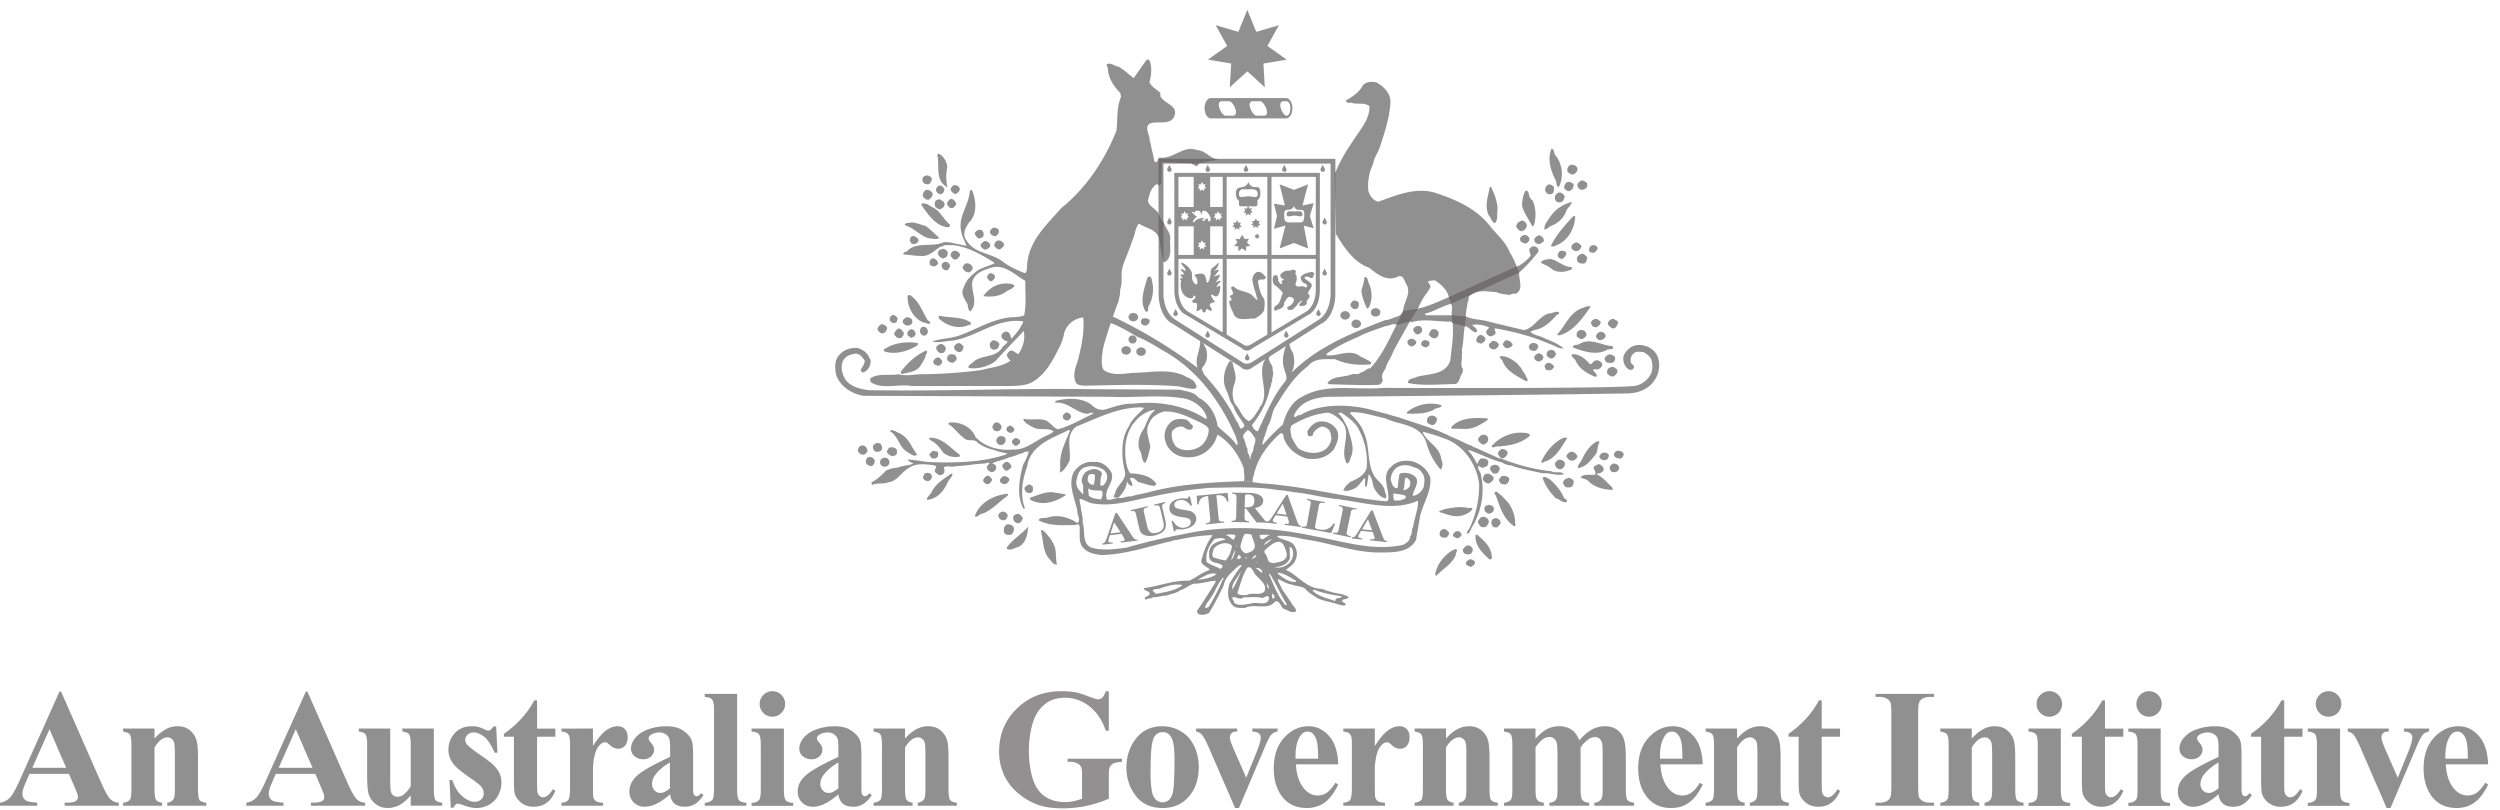 <svg xmlns="http://www.w3.org/2000/svg" width="142" height="46"><defs><clipPath id="a"><path d="M56.75 39.26h6.976v6.654H56.75z"/></clipPath></defs><g opacity=".7"><path fill="#221e1f" d="M3.917 43.956H1.673l-.266.618c-.088.207-.132.378-.132.512 0 .177.073.308.215.392.086.051.293.089.623.114v.174H0v-.174a.933.933 0 00.56-.283c.149-.154.328-.476.547-.96L3.38 39.28h.088l2.293 5.212c.218.492.397.802.538.93a.739.739 0 00.45.17v.174H3.673v-.174H3.8c.247 0 .42-.034.52-.103a.25.25 0 00.105-.215.574.574 0 00-.03-.174 4.432 4.432 0 00-.14-.351zm-.16-.346l-.946-2.189-.975 2.189zm5.019-2.228v.567a2.45 2.45 0 01.647-.53c.204-.112.428-.169.665-.169.285 0 .52.079.707.238.188.158.312.35.375.586.05.18.076.521.076 1.027v1.707c0 .335.029.546.088.631.064.083.191.132.385.155v.17H9.501v-.17c.165-.023.286-.089.357-.206.05-.078.076-.272.076-.58v-1.95c0-.36-.016-.586-.042-.68a.406.406 0 00-.146-.214.338.338 0 00-.22-.081c-.269 0-.518.191-.75.577v2.348c0 .326.03.534.09.623.063.085.176.14.342.163v.17H6.99v-.17c.185-.018.315-.078.395-.177.052-.07.08-.272.08-.61v-2.474c0-.332-.033-.536-.095-.62-.06-.08-.187-.133-.38-.159v-.172zm9.134 2.574h-2.246l-.266.618a1.356 1.356 0 00-.131.512c0 .177.07.308.215.392.085.051.29.089.623.114v.174H13.99v-.174a.947.947 0 00.565-.283c.146-.154.329-.476.542-.96l2.276-5.069h.087l2.289 5.212c.22.492.4.802.542.93a.733.733 0 00.448.17v.174h-3.076v-.174h.129c.247 0 .421-.034.52-.103.071-.05.103-.12.103-.215a.57.57 0 00-.028-.174 3.27 3.27 0 00-.14-.351zm-.159-.346l-.95-2.189-.971 2.189zm6.891-2.23v3.43c0 .335.029.543.093.628.061.082.188.131.38.155v.17h-1.787v-.586c-.21.248-.42.431-.629.547a1.44 1.44 0 01-.701.169c-.247 0-.467-.075-.66-.226a1.125 1.125 0 01-.386-.534c-.066-.203-.098-.557-.098-1.063v-1.738c0-.332-.034-.537-.094-.62-.06-.082-.185-.134-.38-.16v-.172h1.786v2.994c0 .311.015.513.04.604.033.09.08.162.143.21.064.044.14.069.226.069.11 0 .212-.032.302-.09.128-.082.277-.246.451-.491v-2.344c0-.332-.03-.537-.092-.62-.061-.082-.187-.134-.382-.16v-.172zm3.541-.12l.072 1.495h-.162c-.19-.443-.389-.747-.595-.909-.203-.163-.407-.243-.608-.243a.461.461 0 00-.33.13.391.391 0 00-.133.294c0 .086.027.168.093.246.097.128.38.346.838.662.458.307.761.57.903.792.148.213.222.455.222.726 0 .242-.063.48-.183.716a1.285 1.285 0 01-.516.538 1.481 1.481 0 01-.737.188c-.21 0-.487-.067-.839-.197a.672.672 0 00-.19-.052c-.103 0-.19.08-.259.235h-.156l-.072-1.575h.16c.138.412.331.723.575.929.245.204.479.307.697.307.15 0 .272-.045.366-.135a.454.454 0 00.146-.338.584.584 0 00-.14-.388c-.094-.11-.306-.274-.63-.497-.477-.33-.786-.585-.925-.759a1.309 1.309 0 01-.31-.847c0-.34.114-.644.346-.915.235-.276.572-.413 1.01-.413.239 0 .47.058.69.174a.472.472 0 00.207.071c.056 0 .1-.01.135-.034a.96.96 0 00.166-.2zm2.323-1.48v1.603h1.039v.464h-1.04v2.705c0 .252.013.416.031.49a.36.36 0 00.13.178.28.28 0 00.161.068c.202 0 .395-.156.576-.466l.142.103c-.254.602-.665.9-1.234.9-.278 0-.514-.076-.707-.229-.192-.158-.313-.33-.366-.52-.03-.107-.048-.394-.048-.863v-2.366h-.57v-.165a5.939 5.939 0 001.004-.876 5.32 5.32 0 00.726-1.026zm3.174 1.602v.993c.29-.453.546-.753.764-.9.22-.149.43-.225.634-.225.173 0 .312.055.414.164.106.106.16.257.16.455 0 .209-.052.37-.153.488a.47.47 0 01-.366.172.631.631 0 01-.432-.158 2.655 2.655 0 00-.215-.18.223.223 0 00-.108-.028.388.388 0 00-.257.104.983.983 0 00-.291.455c-.1.303-.15.637-.15 1.004v1.007l.004.26c0 .18.012.294.032.342a.397.397 0 00.166.19c.074.037.2.06.374.07v.17H31.89v-.17c.19-.015.32-.068.384-.156.071-.09.105-.325.105-.706V42.31c0-.249-.016-.409-.04-.477a.378.378 0 00-.134-.193.734.734 0 00-.315-.085v-.172zm4.382 3.734c-.535.47-1.014.707-1.44.707a.851.851 0 01-.622-.242.846.846 0 01-.25-.62c0-.335.144-.633.432-.898.287-.27.914-.626 1.88-1.07v-.44c0-.331-.02-.539-.057-.623a.477.477 0 00-.204-.227.603.603 0 00-.334-.098.863.863 0 00-.504.137c-.08.056-.12.122-.12.198 0 .063.043.147.129.243.12.135.18.261.18.387a.525.525 0 01-.173.396.634.634 0 01-.447.16.717.717 0 01-.494-.178.551.551 0 01-.198-.419c0-.225.088-.44.264-.641.18-.206.428-.364.747-.474.318-.109.651-.164.996-.164.414 0 .743.09.984.267.242.176.4.366.472.572.045.13.066.433.066.904v1.701c0 .202.007.327.024.381a.219.219 0 00.07.114c.03.022.065.035.105.035.084 0 .167-.058.253-.173l.138.112c-.155.23-.318.401-.487.506a1.051 1.051 0 01-.567.154c-.25 0-.447-.057-.587-.172-.142-.12-.224-.297-.256-.535m-.01-.342v-1.467c-.374.222-.655.458-.836.712a.874.874 0 00-.18.511c0 .144.05.272.151.38a.427.427 0 00.325.128c.157 0 .334-.088.54-.264m3.816-5.364v5.445c0 .31.037.508.108.596.072.084.21.134.422.146v.169H40.03v-.169c.195-.009.34-.065.432-.17.06-.07.094-.262.094-.572V40.32c0-.305-.035-.5-.108-.586-.073-.086-.212-.135-.418-.149v-.174zm2-.15a.685.685 0 00-.508.215c-.14.14-.21.31-.21.511 0 .2.07.369.21.51.14.142.31.211.508.211a.69.69 0 00.511-.211.689.689 0 00.217-.51.696.696 0 00-.211-.511.69.69 0 00-.517-.215zm-1.178 2.122v.173c.205.014.343.063.416.15.07.087.107.283.107.594v2.563c0 .31-.03.502-.091.573-.095.106-.24.162-.432.17v.17h2.364v-.17c-.208-.011-.348-.061-.42-.146-.07-.088-.108-.287-.108-.597v-3.48zm4.93 3.734c-.536.47-1.013.707-1.438.707a.838.838 0 01-.872-.863c0-.334.144-.632.432-.897.286-.27.914-.626 1.878-1.07v-.44c0-.331-.018-.539-.053-.623a.515.515 0 00-.204-.227.614.614 0 00-.338-.098.848.848 0 00-.5.137c-.082.056-.123.122-.123.198 0 .063.044.147.132.243.118.135.177.261.177.387a.52.52 0 01-.174.396.627.627 0 01-.445.16.725.725 0 01-.496-.178.557.557 0 01-.198-.419c0-.225.09-.44.267-.641.178-.206.427-.364.747-.474.32-.109.65-.164.994-.164.414 0 .742.09.981.267.244.176.403.366.475.572.043.13.067.433.067.904v1.701c0 .202.007.327.022.381a.26.26 0 00.073.114.176.176 0 00.104.035c.082 0 .165-.058.25-.173l.141.112c-.157.23-.32.401-.488.506a1.05 1.05 0 01-.566.154c-.252 0-.447-.057-.587-.172-.139-.12-.229-.297-.258-.535m0-.342v-1.467c-.378.222-.658.458-.843.712a.874.874 0 00-.184.511c0 .144.053.272.156.38a.43.43 0 00.328.128c.156 0 .337-.088.543-.264m3.786-3.392v.567c.227-.246.442-.422.647-.53.206-.112.428-.169.665-.169.285 0 .52.079.707.238.19.158.313.35.378.586.049.18.073.521.073 1.027v1.707c0 .335.03.546.088.631.064.083.191.132.385.155v.17h-2.217v-.17c.166-.023.285-.089.357-.206.05-.078.075-.272.075-.58v-1.95c0-.36-.012-.586-.042-.68a.387.387 0 00-.146-.214.332.332 0 00-.22-.081c-.269 0-.518.191-.75.577v2.348c0 .326.03.534.09.623.063.085.176.14.34.163v.17H49.62v-.17c.185-.018.317-.078.395-.177.052-.07.08-.272.08-.61v-2.474c0-.332-.031-.536-.094-.62-.059-.08-.188-.133-.381-.159v-.172z" opacity=".7"/><g clip-path="url(#a)" opacity=".7"><path fill="#221e1f" d="M62.982 39.263v2.242h-.172c-.212-.613-.526-1.077-.945-1.397a2.212 2.212 0 00-1.373-.477c-.476 0-.87.133-1.185.401-.315.267-.54.638-.67 1.116-.13.479-.196.97-.196 1.472 0 .61.073 1.142.215 1.603.145.459.373.796.694 1.013.321.214.702.323 1.142.323.154 0 .311-.016.469-.048.162-.035.328-.083.5-.144v-1.323c0-.249-.02-.41-.055-.483a.473.473 0 00-.213-.2.793.793 0 00-.39-.09h-.165v-.173h3.088v.174c-.234.015-.4.05-.492.096a.469.469 0 00-.21.24c-.03.06-.042.205-.042.436v1.323a6.579 6.579 0 01-2.634.547c-.604 0-1.105-.081-1.504-.243a3.778 3.778 0 01-1.055-.649 3.083 3.083 0 01-.712-.902 3.157 3.157 0 01-.327-1.447c0-.959.335-1.766 1.007-2.426.67-.659 1.517-.987 2.535-.987.314 0 .6.023.852.075.137.025.359.096.666.214.309.116.492.175.549.175a.392.392 0 00.244-.093c.074-.066.142-.188.207-.368z"/></g><path fill="#221e1f" d="M66.024 41.25c.378 0 .735.099 1.062.296.329.197.577.476.745.838.171.363.259.76.259 1.19 0 .623-.157 1.143-.473 1.561-.384.506-.91.76-1.58.76-.66 0-1.169-.232-1.526-.692-.353-.466-.531-1-.531-1.609 0-.627.181-1.174.543-1.64.364-.468.864-.704 1.5-.704m.019.334a.539.539 0 00-.41.18c-.116.121-.19.358-.23.715-.034.352-.05.843-.05 1.476 0 .335.022.646.067.938.032.221.106.39.216.504a.548.548 0 00.74.058c.12-.107.2-.254.242-.445.064-.299.093-.897.095-1.8 0-.533-.03-.895-.09-1.092-.057-.2-.147-.345-.262-.436a.49.49 0 00-.318-.098m4.111 4.309l-1.478-3.4c-.176-.408-.316-.666-.417-.774a.561.561 0 00-.318-.167v-.172h2.33v.172c-.148 0-.247.027-.3.082a.325.325 0 00-.114.242c0 .117.07.333.206.651l.723 1.646.577-1.42c.163-.407.248-.693.248-.863a.291.291 0 00-.108-.234c-.068-.063-.193-.097-.37-.104v-.172h1.434v.172a.594.594 0 00-.337.156c-.087.084-.22.332-.394.745l-1.462 3.44zm3.458-2.478c.025.582.181 1.04.462 1.378.217.259.477.389.778.389.188 0 .357-.05.511-.153.155-.107.317-.295.49-.568l.16.103c-.236.485-.497.827-.785 1.031-.29.2-.623.3-1 .3-.649 0-1.141-.25-1.475-.752-.269-.4-.402-.902-.402-1.498 0-.73.196-1.312.59-1.743.395-.435.86-.652 1.39-.652.443 0 .828.183 1.155.549.326.362.504.902.527 1.616zm1.259-.323c0-.5-.027-.843-.086-1.029a.821.821 0 00-.252-.424.41.41 0 00-.267-.084c-.163 0-.296.081-.401.237-.185.278-.279.656-.279 1.137v.163zm3.22-1.71v.993c.29-.453.544-.753.764-.9.218-.149.43-.225.633-.225a.55.55 0 01.417.164c.106.106.158.257.158.455 0 .209-.052.37-.152.488a.473.473 0 01-.367.172.631.631 0 01-.432-.158 2.527 2.527 0 00-.216-.18.21.21 0 00-.105-.028.389.389 0 00-.26.104.956.956 0 00-.29.455 3.24 3.24 0 00-.15 1.004v1.007l.004.26c0 .18.014.294.035.342.036.085.09.148.16.19.075.037.201.06.379.07v.17H76.3v-.17c.189-.015.318-.068.384-.156.068-.09.103-.325.103-.706V42.31c0-.249-.014-.409-.037-.477a.38.38 0 00-.135-.193.73.73 0 00-.315-.085v-.172zm4.043 0v.567c.225-.246.44-.422.646-.53a1.38 1.38 0 01.666-.169c.284 0 .519.079.709.238.186.158.31.35.372.586.05.18.078.521.078 1.027v1.707c0 .335.027.546.09.631.06.083.188.132.382.155v.17H82.86v-.17c.163-.023.282-.089.355-.206.05-.078.075-.272.075-.58v-1.95c0-.36-.014-.586-.045-.68a.385.385 0 00-.144-.214.332.332 0 00-.22-.081c-.268 0-.517.191-.75.577v2.348c0 .326.031.534.09.623.063.085.177.14.34.163v.17H80.35v-.17c.181-.018.314-.078.392-.177.052-.07.079-.272.079-.61v-2.474c0-.332-.03-.536-.093-.62-.06-.08-.185-.133-.378-.159v-.172zm5.083 0v.575c.24-.26.46-.445.666-.548.204-.105.43-.159.674-.159.28 0 .518.066.707.198.192.13.337.33.439.601.252-.285.49-.486.717-.612.233-.125.473-.187.723-.187.303 0 .543.071.721.211.181.137.307.315.376.53.071.211.107.552.107 1.02v1.797c0 .335.028.546.09.628.062.08.189.133.384.158v.17h-2.265v-.17a.506.506 0 00.396-.206c.056-.083.081-.277.081-.58v-1.886c0-.39-.015-.638-.043-.745a.444.444 0 00-.153-.234.364.364 0 00-.234-.079.683.683 0 00-.406.15c-.139.097-.28.245-.418.44v2.354c0 .314.027.513.08.594.07.114.21.181.41.192v.17h-2.267v-.17a.524.524 0 00.288-.087.404.404 0 00.14-.2c.025-.077.036-.246.036-.5v-1.885c0-.396-.015-.643-.045-.745a.467.467 0 00-.16-.234.38.38 0 00-.234-.084.625.625 0 00-.343.098c-.149.096-.303.263-.467.498v2.353c0 .308.029.513.089.612.062.096.188.156.385.174v.17h-2.26v-.17c.183-.018.317-.078.393-.177.052-.07.08-.272.08-.61v-2.474c0-.332-.033-.536-.093-.62-.061-.08-.188-.133-.38-.159v-.172zm7.095 2.033c.029.582.185 1.04.465 1.378.215.259.474.389.777.389a.89.89 0 00.51-.153c.154-.107.32-.295.492-.568l.16.103c-.237.485-.5.827-.788 1.031-.286.2-.62.3-.997.3-.65 0-1.142-.25-1.476-.752-.27-.4-.404-.902-.404-1.498 0-.73.196-1.312.59-1.743.398-.435.86-.652 1.392-.652.445 0 .83.183 1.153.549.33.362.504.902.53 1.616zm1.25-.323c0-.5-.025-.843-.083-1.029a.848.848 0 00-.252-.424.396.396 0 00-.263-.084c-.163 0-.297.081-.398.237-.183.278-.277.656-.277 1.137v.163zm3.105-1.71v.567c.225-.246.442-.422.647-.53.206-.112.428-.169.667-.169.284 0 .517.079.707.238.187.158.313.35.373.586.052.18.078.521.078 1.027v1.707c0 .335.028.546.087.631.063.083.19.132.383.155v.17h-2.214v-.17c.164-.023.284-.089.355-.206.05-.078.075-.272.075-.58v-1.95c0-.36-.016-.586-.042-.68a.387.387 0 00-.146-.214.33.33 0 00-.218-.081c-.27 0-.52.191-.752.577v2.348c0 .326.03.534.09.623.063.085.176.14.342.163v.17H96.88v-.17c.185-.018.317-.078.395-.177.052-.07.08-.272.08-.61v-2.474c0-.332-.031-.536-.094-.62-.059-.08-.188-.133-.381-.159v-.172zm4.808-1.602v1.603h1.04v.464h-1.04v2.705c0 .252.012.416.034.49a.364.364 0 00.126.178.28.28 0 00.163.068c.203 0 .396-.156.576-.466l.142.103c-.254.602-.665.9-1.232.9-.28 0-.514-.076-.708-.229-.191-.158-.314-.33-.367-.52-.03-.107-.046-.394-.046-.863v-2.366h-.572v-.165a5.923 5.923 0 001.002-.876c.278-.305.522-.648.726-1.026zm6.38 5.812v.174h-3.324v-.174h.21a.882.882 0 00.447-.098.427.427 0 00.186-.225c.034-.077.054-.273.054-.59v-4.182c0-.323-.02-.528-.054-.61a.452.452 0 00-.21-.21.828.828 0 00-.423-.093h-.21v-.174h3.324v.174h-.213a.889.889 0 00-.445.097.452.452 0 00-.19.226c-.036.075-.054.273-.054.59v4.182c0 .323.018.527.053.61.037.08.107.15.21.213.106.061.25.09.426.09zm2.142-4.21v.567c.224-.246.439-.422.645-.53.208-.112.43-.169.666-.169.286 0 .52.079.708.238.187.158.312.35.375.586.05.18.076.521.076 1.027v1.707c0 .335.027.546.088.631.064.083.19.132.385.155v.17h-2.217v-.17c.166-.023.283-.089.356-.206.05-.078.076-.272.076-.58v-1.95c0-.36-.017-.586-.042-.68a.399.399 0 00-.148-.214.334.334 0 00-.218-.081c-.27 0-.52.191-.75.577v2.348c0 .326.029.534.089.623.064.085.175.14.341.163v.17h-2.216v-.17c.183-.018.315-.078.393-.177.052-.07.08-.272.08-.61v-2.474c0-.332-.031-.536-.095-.62-.057-.08-.183-.133-.378-.159v-.172zm4.405-2.122a.68.68 0 00-.51.215.683.683 0 00-.213.511c0 .2.07.369.214.51a.683.683 0 00.51.211c.2 0 .37-.069.51-.211a.686.686 0 00.215-.51.695.695 0 00-.211-.511.69.69 0 00-.515-.215zm-1.181 2.122v.173c.208.014.345.063.42.15.069.087.104.283.104.594v2.563c0 .31-.03.502-.092.573-.095.106-.239.162-.432.17v.17h2.366v-.17c-.21-.011-.348-.061-.421-.146-.071-.088-.109-.287-.109-.597v-3.48zm4.342-1.602v1.603h1.043v.464h-1.043v2.705c0 .252.01.416.032.49a.36.36 0 00.13.178c.057.044.11.068.162.068.204 0 .396-.156.577-.466l.142.103c-.254.602-.667.9-1.234.9a1.1 1.1 0 01-.707-.229c-.192-.158-.313-.33-.366-.52-.032-.107-.048-.394-.048-.863v-2.366h-.57v-.165c.39-.277.726-.568 1-.876a4.97 4.97 0 00.726-1.026zm2.503-.52a.684.684 0 00-.508.215.696.696 0 00-.209.511c0 .2.07.369.209.51.14.142.31.211.508.211s.368-.069.507-.211a.687.687 0 00.212-.51.694.694 0 00-.207-.511.689.689 0 00-.512-.215zm-1.175 2.122v.173c.205.014.345.063.416.15.073.087.107.283.107.594v2.563c0 .31-.03.502-.093.573-.095.106-.236.162-.43.17v.17h2.366v-.17c-.21-.011-.35-.061-.421-.146-.075-.088-.109-.287-.109-.597v-3.48zm5.122 3.734c-.535.47-1.014.707-1.437.707a.867.867 0 01-.626-.242.851.851 0 01-.249-.62c0-.335.144-.633.432-.898.287-.27.914-.626 1.88-1.07v-.44c0-.331-.018-.539-.055-.623a.5.5 0 00-.202-.227.614.614 0 00-.338-.098.857.857 0 00-.502.137c-.082.056-.123.122-.123.198 0 .063.044.147.132.243.118.135.177.261.18.387a.52.52 0 01-.175.396.627.627 0 01-.446.16.732.732 0 01-.497-.178.554.554 0 01-.195-.419c0-.225.09-.44.268-.641.177-.206.424-.364.744-.474.32-.109.65-.164.993-.164.416 0 .742.09.983.267.245.176.403.366.476.572.042.13.064.433.064.904v1.701c0 .202.009.327.025.381a.24.24 0 00.07.114c.03.022.065.035.108.035.08 0 .163-.058.247-.173l.14.112c-.157.23-.318.401-.487.506a1.051 1.051 0 01-.567.154c-.25 0-.445-.057-.585-.172-.14-.12-.227-.297-.258-.535m0-.342v-1.467c-.378.222-.66.458-.845.712a.871.871 0 00-.183.511c0 .144.053.272.156.38a.43.43 0 00.327.128c.158 0 .339-.088.545-.264m3.73-4.994v1.603h1.041v.464h-1.04v2.705c0 .252.011.416.033.49a.376.376 0 00.126.178c.06.044.112.068.164.068.202 0 .396-.156.577-.466l.14.103c-.252.602-.663.9-1.232.9a1.1 1.1 0 01-.707-.229 1.032 1.032 0 01-.366-.52c-.03-.107-.048-.394-.048-.863v-2.366h-.57v-.165a5.857 5.857 0 001.002-.876c.278-.305.52-.648.726-1.026zm2.518-.52a.693.693 0 00-.511.215.694.694 0 00-.212.511c0 .2.07.369.212.51a.697.697 0 00.51.211.7.7 0 00.515-.211.69.69 0 00.214-.51c0-.202-.07-.37-.21-.511a.696.696 0 00-.519-.215zm-1.18 2.122v.173c.205.014.345.063.418.15.07.087.105.283.105.594v2.563c0 .31-.029.502-.093.573-.093.106-.237.162-.43.17v.17h2.366v-.17c-.208-.011-.35-.061-.423-.146-.071-.088-.107-.287-.107-.597v-3.48zm4.48 4.511l-1.475-3.4c-.18-.408-.316-.666-.417-.774a.561.561 0 00-.318-.167v-.172h2.33v.172c-.148 0-.25.027-.304.082a.315.315 0 00-.11.242c0 .117.07.333.205.651l.722 1.646.578-1.42c.166-.407.246-.693.246-.863a.29.29 0 00-.107-.234c-.067-.063-.191-.097-.369-.104v-.172h1.433v.172a.6.6 0 00-.337.156c-.087.084-.219.332-.394.745l-1.462 3.44zm3.36-2.478c.03.582.184 1.04.465 1.378.216.259.474.389.776.389a.89.89 0 00.511-.153c.155-.107.317-.295.493-.568l.16.103c-.237.485-.5.827-.788 1.031-.287.2-.62.3-1 .3-.648 0-1.14-.25-1.475-.752-.267-.4-.402-.902-.402-1.498 0-.73.196-1.312.588-1.743.4-.435.862-.652 1.396-.652.443 0 .826.183 1.15.549.33.362.507.902.53 1.616zm1.252-.323c0-.5-.03-.843-.084-1.029a.85.85 0 00-.254-.424.391.391 0 00-.261-.084c-.165 0-.297.081-.4.237-.183.278-.275.656-.275 1.137v.163zm-76.938-14.99a.292.292 0 01-.12.122m1.22-8.709a.23.23 0 00.229-.232.231.231 0 00-.229-.232.232.232 0 000 .464M74.97 9.823l-.005 6.679c0 .644-.274 1.207-.65 1.38l-3.229 1.93a.386.386 0 01-.548-.029l-3.181-1.901c-.378-.173-.652-.736-.652-1.38l-.005-6.68h.003V9.82h8.266v.003zm-6.233 1.935h.714v-1.712h-.714zm.325.62v.145l.12-.094.123.094v-.146l.13-.026-.103-.104.066-.116-.137.01-.078-.14-.082.142-.131-.012.06.116-.1.104zm-2.127 2.101h.867v-1.623h-.867zm.207-2.232l-.101.104.124.026v.146l.128-.094.121.094v-.146l.131-.026-.104-.104.065-.116-.136.01-.077-.14-.082.142-.133-.012zm.98 1.649l-.102.108.129.022v.147l.123-.092.122.092v-.147l.13-.022-.1-.108.062-.117-.136.014-.078-.14-.08.14-.135-.014zm.512-1.428c.002.016-.089.102.025.102.27 0-.027-.604-.266-.604-.159 0-.12.23-.159.23-.037 0 .029-.23-.212-.23-.122 0-.166.066-.166.121-.067-.055-.101-.09-.158-.01.12.067.183.199.29.216-.073.073-.331.33-.19.33.083 0 .095-.244.63-.244-.037.039-.135.07-.135.114 0 .058.034.054.081.05.063-.003.095-.129.173-.129.023 0 .08.01.087.054zm-.485-1.756v.145l.123-.091.122.091v-.145l.13-.023-.1-.108.062-.114-.136.009-.078-.139-.08.143-.135-.013.065.114-.102.108zm-1.214 1.046h.867v-1.712h-.867zm2.516 2.946h-2.516v1.887c.04.479.205.878.535 1.104l1.98 1.184zm-.714-.225h.714v-1.623h-.714zm3.247.225h-2.308v4.3l.903.541a.38.38 0 00.484.004h.014l.907-.545zm-2.309-.225h2.31v-4.433h-2.31zm5.061.225h-2.515v4.175l1.98-1.184c.33-.226.494-.625.535-1.104zm-2.515-.225h2.515v-4.433h-2.515z" opacity=".7"/><path fill="#221e1f" d="M69.31 16.237c-.01-.025-.312.101-.228.094.01-.09.175-.274.252-.341-.013-.105-.15-.009-.291.066.472-.675.17-.4-.095-.35.421-.453.311-.448 0-.305.244-.193.296-.423.258-.491-.228.304-.437.257-.437.542 0 .184-.07.488-.162.592-.124.132-.03-.498-.351-.498-.105 0-.35-.009-.423.119.067 0 .164.165.164.233s.063.25-.049.25c-.108 0-.237-.231-.237-.343 0-.112-.007-.085-.007-.247 0-.264-.435-.64-.611-.64 0 .184.24.23.24.468-.1 0-.248-.193-.248-.073 0 .116.153.14.153.245 0 .103-.177-.039-.177.073 0 .098.097.082.123.176-.072-.02-.138-.01-.152.027-.01.03.022.073.076.103-.025.023-.047.08-.047.237 0 .525.331.77.575.77.172 0 .146-.12.166-.178.006.09.093-.043.093.112 0 .163-.17.092-.17.234 0 .188.268-.009.268.201 0 .252-.032.247-.032.344 0 .066.278-.092.26-.122.067.023.065.22.187.215.08-.002.096-.2.16-.217-.036.009.252.187.252.097 0-.244-.102-.14-.102-.31 0-.156.342-.124.287-.206-.045-.065-.077-.024-.112-.14.004.021-.268-.392.055-.178.34.223.38-.518.362-.56m8.824 1.747c.151 0 .27-.107.27-.238 0-.135-.119-.241-.27-.241-.15 0-.272.106-.272.24 0 .132.121.239.272.239m-1.102.65c.151 0 .273-.107.273-.238 0-.133-.122-.241-.273-.241-.149 0-.27.108-.27.24s.121.239.27.239m-13.068 1.511c.151 0 .27-.109.27-.239 0-.134-.119-.242-.27-.242-.149 0-.272.108-.272.242 0 .13.123.239.272.239m.848.069c.151 0 .272-.107.272-.24s-.12-.24-.272-.24c-.149 0-.27.107-.27.24s.121.24.27.24M88.343 8.814c.404.48.488 1.249.2 1.8-.157-.014-.127-.218-.157-.335-.288-.536-.52-1.218-.26-1.829.189.03.116.263.217.364m-34.532.653a2.615 2.615 0 000 1.147c-.07.071-.055-.074-.128-.057-.563-.408-.304-1.207-.447-1.772.028-.045.101-.058.143-.03.26.175.377.42.432.712m35.769.041c.088.161-.073.321-.187.392-.13.03-.273-.042-.36-.158-.044-.161.044-.305.172-.38.146-.014.29.018.375.146m-36.646.639c-.027.13-.071.263-.186.32-.086 0-.217 0-.274-.073-.087-.072-.1-.2-.058-.305.058-.101.173-.116.276-.13.098.045.2.073.242.188m37.203.247a.325.325 0 010 .232c-.102.13-.245.189-.391.13-.1-.056-.127-.16-.158-.245.03-.117.144-.219.246-.263.13 0 .216.073.303.146m-.814.018c.115.057.028.202.013.29-.072.074-.175.189-.303.145-.073-.071-.158-.071-.188-.175 0-.145.058-.29.202-.333.114-.03.187.027.276.073m-1.057.218c0 .16.014.364-.172.394-.175.056-.288-.09-.332-.205a.344.344 0 01.216-.349c.116 0 .215.071.288.16m-33.759.074c.042.144-.102.23-.188.304-.102.03-.232-.059-.288-.16-.103-.101.029-.188.056-.274.146-.132.363-.032.42.13m-.867.036c0 .117-.057.232-.16.277-.114.043-.228-.045-.287-.131-.071-.146.015-.276.13-.334.157-.059.26.085.317.188m31.137.062c.144.307.26.67.288 1.046-.057.276.046.64-.16.828-.2-.073-.213-.32-.343-.448-.26-.51-.03-1.106.057-1.6.116-.044.116.102.158.174m-31.813.17c.043.176-.088.26-.19.364-.17.044-.286-.087-.358-.203a.368.368 0 01.188-.35.375.375 0 01.36.189m34.093.422c.188.421.204.929.073 1.396l-.087.071c-.201-.393-.489-.755-.592-1.176 0-.305.06-.58.176-.828.1-.072.158.013.2.1.015.161.086.348.23.437m1.816-.258c-.017.145-.072.305-.218.348-.143.03-.287-.013-.33-.176-.045-.144.043-.274.158-.348.158-.087.318.06.39.176m-35.218.454a.311.311 0 01-.217.276c-.115.087-.2-.057-.303-.101-.043-.117-.071-.219 0-.336.044-.085.144-.085.23-.116.13.075.26.132.29.277m.638-.073c.06.146-.098.217-.158.292-.172.057-.258-.075-.33-.176-.029-.144.058-.233.158-.32.172-.043.26.074.33.204m34.986-.047c-.014.188-.302.376-.332.563-.157.394-.504.684-.893.817-.087.07-.202.172-.332.186-.028-.29.232-.55.391-.811.303-.393.718-.64 1.166-.755m-35.913.61c.216.246.333.464.59.682.017.059-.029.146-.1.146-.707-.044-1.181-.772-1.526-1.28.042-.157.23-.027.33-.042.245.188.52.247.706.494m36.108.2c-.027.625-.332 1.263-.892 1.568-.158.059-.333.218-.492.118.303-.626.763-1.134 1.269-1.686zm-2.766.428c.044.219-.071.349-.245.423-.158.014-.26-.118-.332-.233a.304.304 0 01.203-.32c.042-.044.113-.044.175-.044.084.029.128.102.199.174m-34.135.125c.274.189.516.451.778.683-.187.13-.421.013-.636.013-.49-.172-.82-.594-1.325-.738.013-.162.201-.103.302-.147.316-.029.576.117.88.19" opacity=".7"/><path fill="#221e1f" d="M68.014 8.532c-.806-.32-1.338.523-2.162.42-.101.06-.07.162-.13.232-.042.044-.113.016-.157-.014-.043-.347-.162-.668-.204-1.002-.086-.144-.043-.348-.114-.494-.462-1.263 1.124-.305 1.442-1.044.275-.639-.535-.712-.78-1.162v-.19c-.23-.23-.475-.304-.62-.609.101-.364.145-.756.043-1.12-.014-.087-.07-.203-.2-.16-.275.378-.478.683-.736 1.048-.274-.204-.534-.465-.849-.641-.218-.029-.42-.247-.666-.159-.042.088 0 .159.045.219.014.565.303 1.014.705 1.423l.044.218c-.259.595-.188 1.278-.259 1.916-.65 1.655-1.703 3.254-3.13 4.401-.82.93-1.802 1.83-1.934 3.108-.04.203.03.45-.127.596-.478-.175-.954-.406-1.342-.713-.663-.464-1.617-.405-2.047-1.247-.174-.336.043-.67.2-.916.491-.464.42-1.292.16-1.858-.058-.014-.074.057-.114.072-.046.857-.723 1.452-.462 2.395.057.276.199.452.274.715-.1-.031-.247-.031-.331-.075-.32-.044-.637-.175-.97-.13-.662.305-1.57-.073-2.103.536-.086.016-.202.03-.173.16.319 0 .62.087.936.074.506.086.836-.335 1.184-.525h.084c.145-.144.392-.057.579-.086.91.101 1.615.536 2.365.986v.062c-.288.128-.622.216-.908.375-.332.248-.707.568-.809.973-.231.364.071.683.217.987.014.146.03.32.157.38.462-.495.03-1.104.103-1.673.114-.435.52-.638.936-.755.825-.349 1.412.32 2.078.698-.014.668.073 1.308-.071 1.96a1.813 1.813 0 01-.68.103c-1.138.088-2.032.711-3.058 1.06-.459.16-1.009.145-1.47.32.361.1.737-.03 1.113-.045 1.412-.2 2.493-1.291 4.022-1.103l.027.044c-.17.362-.403.667-.675.945-.046-.161-.058-.291-.204-.38-.115-.057-.245 0-.332.119-.043.071-.043.159 0 .217.075.128.188.158.319.202-.03.133-.188.19-.275.306-.404.683-1.227.407-1.7.886-.074.1-.334.16-.22.32a2.172 2.172 0 001.487-.377c.535-.596 1.095-1.163 1.63-1.73.087.465-.044.945-.318 1.322-.129-.073-.23-.175-.387-.219a.352.352 0 00-.26.291c.056.102.114.219.214.292-.49.348-1.109.378-1.673.536a28.304 28.304 0 01-3.143.234c-.505-.031-1.082.144-1.556 0-.55.1-1.139-.073-1.587.23-.056.074.013.145.013.22.666.435 1.574.085 2.323.217h5.68c.42-.015.838-.029 1.17-.217.737-.421 1.14-1.176 1.513-1.918a2.98 2.98 0 00.305-.872 1.25 1.25 0 011.08-.886c.073.754-.071 1.511-.244 2.207-.088.465-.391.917-.203 1.408.044.233.29.233.477.263 1.746-.03 3.489-.102 5.334.03.333.057.621.159.982.146.028-.046.128-.06.086-.146-.044-.161-.16-.364-.346-.406-.03-.089-.158-.057-.204-.117-.921-.523-2.031-.247-3.113-.232-.562.058-1.126.159-1.602-.16-.215-.263-.057-1.09-.057-1.09 0-.328.792-2.614.894-2.804.032-.216.115-.42.088-.667.115-.292.086-.667.086-.988.058-.466.288-.9.447-1.351.088-.217.158-.45.245-.667.089-.278.117-.538.288-.756.47.297.93.29 1.158.824l.198 1.21c0 .07.056.218.157.13.376-.247.26-.798.26-1.176.086-.45-.23-.668-.361-1.061-.1-.073-.266-.419-.266-.419-.057-.32-.757-.538-.597-.93.085-.336.17-.642.488-.828.05.032.067.066.073.103l.174-.122.02-1.215c.467 0 1.16.057 1.638.057.13.044.23.146.374.161l.117-.161 1.168-.226c-.496.055-.799-.515-1.271-.515m1.276.521a.759.759 0 00.107-.02" opacity=".7"/><path fill="#221e1f" d="M56.734 13.093c.016.174-.088.275-.218.335-.117-.046-.2-.06-.272-.176-.058-.16.086-.275.203-.333.113.03.259.042.287.174m-.944.009a.314.314 0 01.056.335c-.098.086-.258.159-.345.043-.086-.089-.17-.189-.1-.306.1-.1.273-.188.39-.072m20.074.15c.006.01.01.016.016.022m10.974.229c.058.161-.07.276-.188.335-.144-.044-.33-.072-.33-.262.014-.116.114-.19.217-.217.129-.044.246.057.301.144m.759-.028c.043.073.144.19.03.262-.058.043-.102.058-.145.116-.16.028-.302-.03-.345-.175-.03-.159.102-.232.215-.305.1-.028.173.045.245.102m-35.439.177c-.058.174-.201.247-.39.19a.616.616 0 01-.113-.19c.014-.101.04-.202.158-.247.172.015.302.088.345.247m4.859.24c-.016.115-.144.218-.243.275-.146.014-.244-.101-.318-.2 0-.12.057-.264.172-.294.159-.057.332.06.389.219m-.85-.093c.043.044.087.16.043.232-.087.073-.215.203-.361.116-.087-.073-.188-.132-.16-.276.059-.057.131-.145.217-.174.115-.028.174.044.261.102m33.642.17c0 .113-.113.23-.188.274a.282.282 0 01-.314-.073c-.089-.029-.06-.146-.06-.218a.5.5 0 01.275-.188c.13.029.215.115.287.205m.923.131c-.043.13-.142.246-.272.262-.087-.016-.248-.044-.215-.176 0-.102.057-.204.128-.232a.253.253 0 01.359.145m-36.929.206c.032.174-.027.29-.173.35-.101.058-.202-.015-.274-.075-.071-.073-.129-.187-.071-.29.03-.13.157-.102.244-.16.13.015.204.073.274.175m.702.131c.046.117-.086.161-.113.249-.075.042-.173.086-.26.028-.102-.087-.218-.218-.114-.348.113-.218.418-.103.487.071m34.447-.071c.013.143-.117.245-.203.333a.247.247 0 01-.287-.172c-.014-.117.056-.206.158-.278.129-.015.259 0 .332.117m1.187.23c-.028.13-.014.275-.16.364-.114.027-.258.014-.344-.06-.087-.072-.102-.203-.057-.304.072-.117.2-.203.344-.175.102.058.13.13.217.175M53.27 14.9c.057.115-.073.145-.117.203-.101.058-.2.015-.287-.03-.1-.058-.056-.202-.043-.275.13-.247.39-.072.447.102m35.98.27c.058.016.028.101.015.13-.348.175-.864.218-1.168-.057-.174-.146-.387-.203-.577-.32.073-.188.332-.174.52-.217.418.057.749.448 1.21.464m-35.293-.123c.03.115-.056.16-.087.247-.057.087-.17.058-.245.029-.128-.086-.186-.247-.102-.363.162-.16.347-.074.434.087m1.27.085c.058.13-.03.247-.143.32-.103.058-.188-.03-.276-.043-.071-.103-.202-.218-.071-.334.13-.219.387-.101.49.057m16.675.608c-.027.292-.506-.04-.44.345.069.277.125.607.287.815.139.193.07.496.056.732-.123.208-.328.358-.546.468-.41-.04-1.016.207-1.206-.303-.083-.222-.233-.442-.233-.69.04-.027.096-.027.137-.07 0-.094-.11-.15-.096-.247.465-.085-.192-.496.204-.525.33.344.863.236 1.151.608.068.054.126.137.206.18-.055-.348-.22-.691-.275-1.064a.481.481 0 01.165-.482c.247-.195.453.083.59.234m-15.398-.083c.044.145-.073.232-.161.303-.13.057-.201-.087-.26-.158-.043-.145.059-.22.145-.29.102 0 .219.042.276.145m8.889.137c.174.565.117 1.146-.17 1.625-.018.115.026.305-.132.291-.392-.538-.1-1.293.057-1.859.03-.147.203-.202.245-.057m12.351.284c.199.406.213.944.028 1.35l-.117.115c-.157-.33-.287-.666-.33-1.03.07-.261.16-.494.173-.769.201-.044.185.217.246.334m-20.12.157c-.087.176-.33.218-.489.335-.346.262-.852.32-1.285.247.376-.525.953-.828 1.646-.682.028.057.1.027.128.1m-5.928.524c.531.378.677.9.995 1.424.042.057.184.073.129.187-.117.088-.232-.084-.39-.057-.548-.245-.893-.856-.88-1.495 0-.059.089-.059.146-.059m25.482.45c.016.145-.013.289-.13.331a.262.262 0 01-.331-.172c-.045-.102.044-.16.072-.234.116-.115.317-.057.39.074" opacity=".7"/><path fill="#221e1f" d="M83.259 17.978c0-.277.073-.536.101-.799a.53.53 0 00.058-.304c.345-.464 1.052-.32 1.6-.276.214.117.49.101.72.16a.524.524 0 01.36-.072c.464-.249.16-.785.189-1.207l-.173-.435a1.397 1.397 0 01-.115-.291c-.087-.1-.144-.292-.231-.391-.246-.64-.72-1.002-1.124-1.51-.737-.96-1.89-1.497-3.046-1.875-1.138-.393-2.29.117-3.316.479-.316-.087-.474-.334-.56-.61a2.853 2.853 0 01.274-1.539c.043-.365.286-.64.388-.975.262-.812.535-1.61.593-2.496.027-.539-.376-.916-.78-1.148-.273-.073-.591-.057-.792.16-.191.392-.592.654-.939.842-.029.247.276.088.376.174.318.06.679-.043.938.161.028.581-.302 1.06-.606 1.495-.491.727-1.01 1.468-1.314 2.267l-.056-.06.07 3.551c.46.766 1.032 1.637 1.892 1.925.46.377 1.037.828 1.657.494.33-.101.36.362.518.552.174.538-.216.915-.245 1.409l-.376.799c-.432.842-.82 1.742-1.483 2.456-.217 0-.345.231-.563.247-.114.157-.346.042-.49.101-.446.188-1.08.071-1.384.492.029.043.073.058.114.073.88.014 1.861.073 2.799.03.115-.045.216-.144.229-.277-.13-.247.045-.465.16-.653.071-.349.302-.567.405-.9.303-.594.646-1.175.978-1.773l.45-.726a4.95 4.95 0 01.445-.812c.116-.117.173-.247.261-.393.015-.147-.058-.204-.145-.307.101-.1.26-.07.389-.1.36.219.735.566.807.96l.13.376.058.174-.029.48.06.45c.07.697-.06 1.41-.133 2.107-.245.84-1.21.755-1.904.943-.17.117-.5.059-.5.348.834.175 1.814.073 2.708.058.145-.058.174-.188.243-.32.03-.19.218-.347.16-.55-.16-.204-.014-.523-.057-.799a.443.443 0 000-.277c.115-.42.087-.93.174-1.336zm7.094-.564c-.462.653-.955 1.392-1.758 1.626-.06 0-.116.027-.145-.044.488-.522.749-1.337 1.514-1.525.115-.057.274-.115.39-.057m-39.36.711c-.073.057-.014.188-.145.203-.116.058-.244-.015-.302-.13-.059-.146.071-.291.186-.32.116.057.23.102.261.247m4.146.201c.044.13-.102.13-.173.16-.606.218-1.224.014-1.657-.421 0-.06 0-.118.055-.132.592.146 1.284.03 1.774.393m-3.355-.195c.032.06.044.162.032.219-.09.13-.218.16-.362.13a.47.47 0 01-.188-.187c.014-.146.13-.233.244-.277a.435.435 0 01.274.115m13.514.075c.027.131-.089.218-.173.275a.283.283 0 01-.303-.116c-.044-.1 0-.246.101-.276.13-.027.33-.013.375.117m25.61.059c.044.146-.087.217-.186.307-.088.042-.188 0-.274-.046-.014-.073-.1-.13-.073-.232.059-.132.188-.188.332-.174.07.057.13.072.2.145m.953-.052c.085.131.014.232-.057.335a.198.198 0 01-.26.086c-.087-.086-.203-.13-.216-.262 0-.115.129-.204.215-.246.146-.057.203.087.318.087m-41.474.412c.015.102-.071.16-.098.247-.073.029-.144.087-.232.058a.431.431 0 01-.217-.232.38.38 0 01.26-.29c.116.027.244.087.287.217" opacity=".7"/><path fill="#221e1f" d="M80.757 18.633c.027.059.016.132.016.19-.088.115-.204.218-.35.144-.083-.087-.185-.175-.141-.305.113-.159.359-.219.475-.029m-28.05.217c-.027.1-.071.2-.201.215-.13.015-.172-.102-.246-.16 0-.13-.013-.26.117-.33.174-.06.33.083.33.275m-1.381.026c.042.145-.058.247-.144.32-.174.057-.317-.073-.391-.203.015-.133.117-.292.26-.336.13 0 .202.146.275.219m30.377-.022c.029.144-.013.29-.159.347-.172.058-.318-.086-.39-.203.072-.117.09-.278.262-.305.128 0 .215.058.287.16m-29.705.052c.043.1-.042.145-.073.218-.07 0-.111.087-.2.057-.057-.071-.174-.101-.187-.201-.014-.147.086-.218.186-.277.146-.014.232.086.274.203m38.118.12c-.045.117-.13.174-.244.232-.119.029-.19-.073-.276-.115-.071-.06-.044-.19-.015-.263.146-.247.535-.13.535.146m1.093.052c-.043.161-.2.234-.344.245-.13-.055-.274-.155-.173-.332.056-.059.085-.116.173-.132.173-.057.301.073.344.219m-6.856.108c.072.19-.1.249-.217.336a.664.664 0 01-.272-.117.331.331 0 01.2-.378c.13 0 .202.058.289.16m-3.957.174c.073.03.046.132.028.176-.084.058-.2.202-.331.116-.098-.058-.173-.146-.144-.276.073-.161.378-.175.447-.016m.8.1c.016.113-.014.172-.117.232-.1.101-.217-.016-.315-.044-.03-.058-.058-.146-.015-.217a.291.291 0 01.188-.117c.098.027.215.027.259.146m-24.465.013c.087.087-.014.19-.028.276-.073.087-.233.16-.363.073-.143-.058-.13-.249-.1-.363.087-.028.087-.133.204-.133.128.016.199.075.287.147m29.177.058c.026.144-.117.201-.219.233-.172.057-.257-.073-.333-.192 0-.085.09-.142.117-.217.2-.086.332.06.435.176m-.787.004c.058.144-.1.217-.159.29a.295.295 0 01-.316-.058c-.073-.044-.073-.132-.073-.218.087-.073.129-.161.232-.19a.38.38 0 01.316.176m6.502.166c.027.203-.232.102-.332.16-.606.364-1.384.087-1.961-.13.043-.189.258-.116.375-.189.62-.39 1.254.087 1.874.117zm-39.47-.174l-.055.1c-.536.32-1.226.538-1.86.335l-.058-.088c.531-.39 1.238-.494 1.93-.39zm35.215.11a.331.331 0 01-.146.276c-.142.044-.332 0-.374-.159-.043-.117.074-.232.188-.276.101 0 .273.015.332.16m-32.633.055c-.057.115-.029.232-.173.29-.144.056-.318-.074-.36-.189-.044-.16.07-.203.144-.275.17-.087.3.042.389.174m-1.023.067c.045.1-.044.16-.072.233-.072.086-.202.073-.286.042-.102-.086-.205-.19-.162-.347.087-.073.131-.119.23-.16.13.028.262.087.29.233m34.665.339a.307.307 0 01-.232.26c-.112.015-.213-.073-.272-.144a.226.226 0 01.059-.276c.028-.044.13-.044.186-.075a.31.31 0 01.26.234m-35.73-.159c.048.116-.055.16-.067.246-.046.248-.203.408-.32.624-.273.336-.662.336-1.051.437l-.06-.115c.419-.538.866-.96 1.458-1.222zm35.009.321c.028.176-.115.205-.215.278a.322.322 0 01-.288-.176c-.044-.159.102-.217.185-.29.145-.03.275.073.318.188m-33.35-.005c-.017.029.016.06.044.075-.017.16-.13.203-.218.274a.39.39 0 01-.316-.144c-.057-.13 0-.291.144-.335.13-.014.304 0 .346.13m36.008.431c.142-.014.17-.188.33-.217.146-.028.272.06.347.161.058.173-.075.26-.188.333-.102.073-.318-.087-.305.1.104.074.19.177.203.291-.028.06-.128.044-.172.016-.418-.175-.865-.464-1.038-.9-.058-.13-.333-.235-.172-.35.416-.029.763.307.995.566m1.383-.447c.073.075.046.205-.012.277-.073.146-.29.087-.42.073-.069-.073-.142-.145-.116-.26a.445.445 0 01.218-.19c.13-.028.23.029.33.1m-5.238.787c.13.16.262.406.319.58-.029.043-.102.029-.132.029-.486-.276-1.124-.58-1.312-1.161-.043-.058-.157-.13-.144-.234.376-.07.737.205.998.41.1.143.216.216.272.376M53.5 20.472c.058.13-.056.233-.13.29-.157.03-.243-.029-.331-.114-.101-.16.088-.293.203-.35.117-.015.186.102.259.174m34.767.338c.014.088-.101.145-.144.202-.115.016-.23.058-.33-.041-.03-.073-.103-.19-.015-.263.16-.204.388-.042.49.102m3.591.199c.043.176-.088.29-.202.364-.144.044-.26-.06-.346-.13-.07-.087-.013-.177 0-.277.1-.087.23-.16.376-.101.058.044.116.073.173.144m-9.979 2.006c0 .175-.318.13-.449.261-.444.232-.977.232-1.513.219v-.089a2.144 2.144 0 011.962-.39m-21.042.623c-.014.13-.087.203-.217.247a.273.273 0 01-.242-.146c-.06-.174.084-.247.185-.32.13.014.247.118.273.219m20.792.161c-.03.13-.073.276-.215.336-.13.027-.216-.044-.318-.103-.07-.058-.028-.16-.042-.232a.31.31 0 01.575 0m2.868.053c-.36.234-.762.51-1.24.51l-.778-.016-.071-.057c.474-.581 1.34-.581 2.089-.524zm-27.609.358c0 .13-.057.232-.186.275a.269.269 0 01-.306-.131c-.056-.132 0-.261.116-.334.163-.101.32.073.376.19m.715.14c.044.072-.03.117-.059.188-.086.044-.202.074-.275 0-.1-.057-.128-.16-.082-.246.042-.086.128-.074.173-.132.098.046.2.09.243.19m-5.516 1.465c-.144.174-.376-.045-.533-.13-.505-.292-.492-.857-.996-1.192.058-.175.186.015.288-.014.088.056.203.117.303.158.492.277.606.743.938 1.178" opacity=".7"/><path fill="#221e1f" d="M94.124 20.185c.188.394.144.99-.101 1.338-.348.596-.998.826-1.66.826-5.696.088-11.116.132-16.9.19-.793.03-1.672.29-1.975 1.09.086.174.19-.102.363-.043 1.062-.668 2.709-.64 3.935-.336.36.103.721.189 1.082.292l.618.175c.98.347 2.005.61 2.929 1.088.332.132.662.29.994.45.158.029.29.162.446.19.432.203.865.393 1.312.594.044 0 .103.015.13-.013-.101-.03-.2-.16-.216-.277.015-.101.13-.204.216-.245.146 0 .261.056.332.158.016.16-.086.291-.228.364-.047 0-.104-.014-.115.028.892.349 1.843.611 2.838.713.188.144.532-.044.692.16l.014-.016v.028c-.431.104-.792-.101-1.225-.057-.593-.146-1.21-.232-1.774-.45a.956.956 0 01-.504-.16c-.664-.173-1.255-.493-1.903-.712l-.03.044c.231.203.375.523.52.77.014-.117.102-.232.173-.32.144-.028.332-.028.416.102.073.073.018.174 0 .26-.055.102-.187.102-.272.161-.088-.029-.172-.043-.247-.13-.1.188.117.334.132.522.244 1.016 0 2.122-.476 2.92-.087.13-.114.32-.274.436-.13-.104.073-.232.116-.35a5.694 5.694 0 00.534-2.482c-.145-1.176-.953-2.31-2.107-2.629-.347-.145-.706-.234-1.053-.335l-.042.058c.331.611.966.785 1.053 1.512a.591.591 0 010 .536l-.044.03c-.403-.45-.664-.988-.822-1.57-.375-1.031-1.528-.943-2.323-1.335-.647-.131-1.24-.364-1.947-.35l-.058.06c.334.348.637.653.781 1.073.39.787.157 1.874.661 2.572.204.263.505.45.549.813.029.115.133.247.044.378-.345-.044-.561-.394-.692-.654-.06-.26-.086-.521-.272-.726-.045.247-.062.537-.133.741-.146-.044-.056-.262-.071-.421-.013-.03 0-.073-.029-.087-.188.16-.345.508-.621.608-.173.073-.418.177-.59.073.073-.173.245-.347.389-.462.36-.162.822-.364.938-.801a3.89 3.89 0 00-.561-2.38c-.247-.321-.58-.553-.88-.758-.074 0-.103 0-.176.03.276.261.376.54.55.857.129.51.403 1.075.188 1.598-.075.145-.075.38-.247.406-.46-.755.346-1.726-.315-2.41-.203-.217-.462-.421-.765-.481-.767.073-1.43.35-2.064.726-.113.234-.028.439 0 .67.131.232.233.449.403.639.361.245.969.348 1.387.13.258-.116.445-.406.475-.682-.015-.219-.043-.435-.201-.567-.128-.087-.303-.174-.464-.087-.17.115-.358.219-.385.435-.043.087-.163.073-.219.073-.1-.057-.088-.189-.088-.304.19-.275.421-.538.794-.538.318 0 .59.13.794.377.318.364.088.872-.1 1.22-.376.465-.953.61-1.557.508-.535-.159-1.041-.551-1.256-1.102-.058-.101 0-.437-.246-.293-.706.627-1.297 1.425-1.486 2.384-.044.103-.085.232-.044.35l-.503-.045c.058-.218-.014-.48-.014-.727-.273-.754-.793-1.495-1.486-1.917-.101.233-.144.436-.316.625-.418.566-1.11.77-1.774.61-.448-.132-.794-.466-.895-.93a1.025 1.025 0 01.333-1.017c.187-.189.518-.203.792-.159.217.029.276.246.434.334.04.071.013.189-.058.231-.188.089-.318-.057-.462-.128-.26-.09-.476.056-.635.232-.07.29.013.667.23.885.362.276.925.247 1.314.015.303-.189.52-.582.533-.975-.029-.201-.272-.29-.418-.39-.692-.305-1.387-.713-2.179-.64-.332.13-.634.275-.778.64-.275.465.015.915.057 1.395-.1.289-.113.622-.302.886-.202-.133-.156-.423-.245-.61-.231-.41-.114-.903.131-1.265.228-.378.272-.8.662-1.104 0 0-.013-.015-.013-.044h-.043c-.32.073-.648.247-.91.494-.127.16-.333.349-.404.552-.172.278-.231.596-.288.9-.03.581-.03 1.177.256 1.656.552.029 1.185.117 1.504.611l-.102.1c-.317 0-.578-.13-.882-.201-.183-.06-.286-.349-.52-.219.017.16.206.276.103.437a.4.4 0 01-.272-.291c-.015.375-.245.697-.492.957l-.283-.032c.083-.142.108-.351.196-.477.19-.349.58-.594.448-1.044-.2-.786-.217-1.874.246-2.512.13-.393.549-.7.838-1.017-.015-.088-.118-.015-.16-.058-1.372.013-2.48.624-3.664 1.087-.663.48-.29 1.293-.39 1.947-.13.247-.287.54-.532.668-.057-.086.028-.217 0-.347-.057-.772.303-1.38.548-2.02l-.044-.059c-.905.465-2.175.828-2.378 2.064-.259.728-.433 1.612-.132 2.383-.026.014-.04.042-.086.027-.403-.741-.23-1.755 0-2.527.132-.217.23-.45.304-.697-.172-.073-.331.103-.52.117a2.72 2.72 0 01-.605.203c-.303.145-.648.188-.952.335.073.042.19.057.217.159.057.19-.07.29-.217.349-.115-.03-.259-.089-.287-.219-.057-.159.086-.175.128-.289-.082-.088-.185 0-.274.013-.531.016-1.08.133-1.632.146-.211.088-.487-.06-.69.072.06.117.072.247-.013.363-.045.015-.072.044-.103.072-.157.045-.256-.072-.373-.172-.085-.19.231-.307-.06-.38-.487-.072-1.064-.143-1.469.175-.374.219-.648.741-1.124.786-.274.115-.621.026-.894.143-.074 0-.058-.086-.058-.143.289-.132.577-.409.824-.67.186-.072.385-.158.618-.145.172-.086.375-.101.548-.146a.887.887 0 00.39-.114c-.132-.044-.275-.117-.346-.205.431-.013.85.117 1.283.132 1.467.06 2.984.013 4.296-.422l.101-.057c-.259-.059-.518-.103-.75-.205a2.524 2.524 0 01-.937-.406c-.188-.277-.577-.029-.78-.277-.317-.216-.56-.595-.879-.783-.014-.073.044-.073.086-.101.635-.029 1.227.275 1.458.843.534.551 1.342.783 2.133.695.751.044 1.313-.567 1.992-.828.101-.073.215-.1.302-.203-.331-.218-.75-.044-1.108-.202-.247-.117-.506-.248-.623-.48.087-.058.204.029.332 0 .376.029.88-.101 1.154.203.174.117.288.32.505.362.708-.202 1.34-.58 2.006-.898-.133-.117-.248.042-.392.014-.634-.073-1.052-.684-1.758-.625-.029-.014-.015-.06-.015-.102.665-.174 1.572-.203 2.092.261.173.16.433.29.706.232.518-.144 1.037-.363 1.616-.334 1.456-.174 2.953.102 4.095.843.042 0 .086.014.1-.014-.129-.566-.663-.945-1.169-1.103-1.384-.275-2.926-.046-4.298-.119l-14.028-.057c-.65-.085-1.327-.523-1.559-1.163-.1-.405-.115-.927.232-1.218.245-.263.618-.364.979-.334.275.071.59.29.68.595.098.074.055.218.044.32-.044.188-.19.39-.376.465-.101.044-.161-.075-.174-.133.073-.158.23-.333.23-.52-.102-.16-.257-.379-.49-.409-.287.03-.575.117-.736.393-.113.203-.113.58 0 .799.175.625.894.827 1.486.885 4.24.073 8.132-.117 12.401-.058l5.249.029c.36.102.823.133 1.04.45.59.278.993.93 1.094 1.615.36.378.794.639 1.097 1.103.098-.162-.046-.336-.059-.495C69.322 22.8 68.021 21 66.06 19.91c-.475-.276-.936-.583-1.44-.769 0 0-1.122-.684-1.545-.79l.133-.37a27.612 27.612 0 014.799 2.902v-.028c-.144-.537.188-.99.161-1.497l.217.176c-.016.07.07.16.098.232.145.334.088.842-.187 1.103-.073.144.057.263.089.394.748.827 1.367 1.64 1.845 2.657.144.101.113.335.272.435.073-.073.217-.1.16-.247-.231-.378-.492-.654-.622-1.075-.217-.218-.229-.58-.374-.843-.273-.538-.144-1.248.203-1.698l.142.087c.046.377.261.74.13 1.16-.186.422-.186 1.048.131 1.353.203.29.333.682.68.828.27-.174.374-.435.574-.698v-.059c.71-.781-.235-2.003.384-2.816l.273-.13c-.328.202.186.495.093.812.115.19-.04.42-.014.653-.101.089-.027.276-.13.349-.144.799-.533 1.496-1.024 2.121.072.159.16.32.333.348.46-.958.85-1.976 1.544-2.818.2-.232-.015-.536-.06-.799-.127-.334-.014-.914.116-1.234l.21-.137c-.032.085.074.318.106.398.146.174.131.423.16.64a1.67 1.67 0 01-.146.61c1.487-1.482 3.435-2.252 5.307-2.978.247 0 .435-.146.663-.19.161-.057.305-.157.36-.334l.84-.13c.604-.13 1.181-.406 1.758-.653 0 0 3.923-1.801 3.98-1.785.217-.131.49-.336.662-.566 0-.16-.172-.322 0-.452.071-.088.188-.1.288-.06a.276.276 0 01.16.277c-.332.423-.691.83-1.096 1.191l-3.864 1.773c-.52.13-.965.437-1.485.565-.016.046.027.059.043.088h1.47l.808.073c.334.145.72.174 1.08.231.736.19 1.486.366 2.222.539.605-.13.867-.843 1.471-.958.173.013.391-.176.519-.03.015.116-.143.087-.174.174-.345.392-.763.756-1.254.814-.042.058-.144.028-.188.103.188.202.533.215.779.36.376.161.793.307 1.096.583-.303.013-.56-.19-.836-.276-.978-.421-2.005-.684-3.074-.872-.055.117.148.245-.042.378-.071.029-.144.101-.244.073-.13-.058-.26-.175-.172-.334l.14-.161c-.286-.13-.646-.218-.963-.146.073.133.374.219.23.422-.274-.015-.389-.318-.648-.349l-.69-.174-.102-.087c-.736.016-1.56-.189-2.208.03-.057.013-.085-.03-.116-.044l-.765.202c-.2-.13-.401.06-.618.06-.535.201-1.068.347-1.572.624-.618.261-1.238.552-1.788.959-.014.044.014.057.044.085.604.045 1.153-.32 1.73-.041.23.189.56.26.765.45a.131.131 0 01-.044.1c-.72.072-1.413-.014-2.004-.29-.546 0-1.185-.086-1.542.392-.853.625-1.373 1.526-1.92 2.413-.158.318-.158.71-.373 1.002-.073.347-.234.653-.305 1.002l.044.042c.318-.39.735-.799 1.126-1.147.158-.596.46-1.263 1.066-1.554 1.325-.815 3.084-.378 4.628-.523 0 0 13.135.06 14.336-.117a1.29 1.29 0 00.893-.724 1.197 1.197 0 000-.77c-.087-.203-.26-.306-.435-.422-.174 0-.418-.073-.56.073a.482.482 0 00-.16.508c.031.146.233.146.16.334-.06.1-.188.116-.29.072a.738.738 0 01-.276-.8c.161-.32.437-.565.81-.593.462 0 .85.174 1.083.593m-22.928 5.353c-.016-.23.173-.42.087-.667-.144-.174-.215-.361-.42-.45-.102.16-.346.261-.216.494.1.19.1.408.215.582-.055.232.16.362.116.58l.059-.03c-.015-.188.102-.335.159-.51" opacity=".7"/><path fill="#221e1f" d="M86.836 24.625c0 .044.088.057.055.13-.502.452-1.21.582-1.93.61-.06.016-.116.057-.189.045-.042-.029-.057-.073-.025-.101.519-.567 1.309-.858 2.089-.684m-2.319.235c.055.203-.073.319-.234.391-.157-.014-.244-.117-.315-.23-.044-.118.056-.176.1-.249.115-.114.39-.114.449.089m-27.41.029c.028.103.013.233-.073.306-.057.072-.188.086-.258.072-.1-.015-.16-.132-.19-.216 0-.132.073-.205.19-.278.114 0 .242-.015.33.115m-2.588.944v.1a1.113 1.113 0 01-.936-.218c-.201-.292-.433-.581-.763-.725 0-.045-.087-.103 0-.13.719 0 1.154.58 1.699.973m34.507-.955c-.333.494-.618 1.103-1.21 1.321-.103 0-.187.146-.275.044.232-.552.721-1.147 1.283-1.38.059 0 .145-.014.202.015m-31.081.17c.015.16-.102.187-.202.276-.116.014-.173-.074-.246-.16-.059-.146.073-.206.144-.278.115-.027.246.058.304.162m32.902.087c-.13.191-.074.465-.203.668-.287.336-.534.712-.995.784-.073-.143.1-.287.172-.422.204-.433.493-.929.952-1.115zm-40.793.131c.045.101.089.203 0 .318a.338.338 0 01-.33.06.274.274 0 01-.117-.35c.087-.13.346-.202.447-.028m-.827.174c.016.07.059.13.044.203-.044.07-.115.16-.202.175-.158.028-.258-.058-.333-.188-.012-.131.032-.247.146-.305.128-.06.274.013.345.115m1.702.086c.027.117.057.32-.115.348-.203.087-.317-.057-.435-.174 0-.13.074-.231.174-.29.144-.014.275 0 .376.116m2.366.193c-.016.103.016.247-.101.277-.072.073-.202.043-.275.03-.029-.089-.186-.16-.1-.261a.526.526 0 01.204-.161c.084.044.215 0 .272.115m38.939.097c-.043.102-.1.233-.213.233-.13-.016-.26-.03-.332-.16-.057-.16.072-.247.186-.291.146 0 .334.057.359.218m-2.64.078c.015.117-.116.203-.175.247-.202.087-.374-.057-.445-.218.027-.132.13-.218.243-.263.187-.013.288.089.377.234m1.789-.027c0 .1-.055.203-.128.246-.115.044-.26.03-.348-.058-.13-.117-.028-.216.06-.305.13-.072.374-.057.416.117m-41.707.243c.03.16-.027.305-.172.364-.13 0-.275-.073-.317-.203-.015-.131.03-.261.144-.307.146-.042.26.046.345.146m39.199.16c.041.16-.045.306-.202.378-.116.029-.187-.029-.274-.102-.057-.073-.13-.231-.015-.304.116-.218.403-.133.491.029m-31.437.159c.06.16-.113.19-.16.278-.055.028-.17.042-.212-.016-.072-.087-.159-.175-.117-.306.071-.057.102-.115.188-.143.159-.045.214.101.301.188m34.531.099c.028.1-.057.145-.073.218-.087.073-.229.086-.332.059-.13-.075-.13-.19-.13-.32.086-.059.101-.132.203-.16.129 0 .288.057.332.202m-.89.05c.057.174-.101.26-.216.305-.058.015-.144-.03-.16.057.376.192.607.494.894.77v.117c-.518-.015-1.05-.144-1.427-.552-.101-.07-.274-.07-.389-.174.188-.19.535-.117.794-.132.186-.201-.217-.347.028-.521.087-.016.143-.102.26-.073a.469.469 0 01.216.203m-5.896.01c.028.074-.057.16-.071.234a.292.292 0 01-.318.057c-.073-.101-.188-.19-.144-.334.117-.218.49-.174.533.043m-32.247.506c-.042.13-.1.218-.241.232-.116-.014-.219-.058-.261-.173-.016-.103.057-.16.07-.233.16-.131.448-.044.432.174m1.165-.185c0 .205-.216.32-.289.523-.216.479-.604.916-1.152.958-.058-.13.19-.291.245-.421.23-.493.69-.755 1.11-1.06zm30.737.206c.016.16-.13.276-.246.334-.128.044-.23-.058-.302-.117-.115-.117-.042-.232.016-.348.174-.174.417-.03.532.131m.892.096a.353.353 0 01-.261.32c-.027-.043-.1-.015-.144-.029-.101-.057-.186-.144-.186-.26.07-.073.099-.19.2-.203.13-.016.347 0 .39.172m-29.388-.013c.016.16-.1.245-.215.303-.13.013-.217-.073-.276-.175-.029-.128.104-.216.175-.29.172-.058.216.074.316.162m.991.059a.343.343 0 01-.274.247c-.102-.028-.218-.057-.26-.174-.014-.146.1-.217.2-.29.144 0 .304.058.334.217m31.499 1.015c.073.057.203.13.172.232-.23.101-.414-.16-.632-.204-.345-.35-.605-.726-.75-1.16.13-.13.275.029.39.07.332.278.647.639.82 1.062m.53-1.017a.37.37 0 01-.029.32c-.086.146-.273.115-.403.089-.074-.089-.203-.206-.117-.336.043-.117.173-.145.273-.188.105-.013.174.071.276.115m-30.702.377c.018.116.046.29-.098.363-.13.028-.303-.016-.349-.175-.07-.174.088-.203.175-.29.116-.03.189.03.272.102m27.029.944c.201.291.345.653.374 1.032-.044.1.073.204-.012.275h-.057c-.652-.465-.795-1.117-1.04-1.77-.057-.031-.07-.089-.057-.148.142-.13.245.13.39.174zm-25.15-.495c-.016.014 0 .03.014.03-.577.407-1.385.654-2.047.26-.015-.043.014-.115.073-.128.416-.131.82-.336 1.268-.279zm-3.293.075c-.49.307-.936.9-1.544 1.046-.115.044-.184.203-.33.115.26-.783 1.11-1.203 1.874-1.278zm27.591.658c.045.117 0 .277-.116.305-.07.074-.216.074-.272 0-.132-.058-.132-.188-.132-.29.044-.102.145-.116.216-.159.131.029.234.029.304.144m-1.195.065c-.09.205-.333.32-.52.378-.491.176-.937-.058-1.37-.173.014-.116.158-.074.23-.147.476-.102.965-.201 1.47-.071.044-.03.147-.044.19.014m-26.395.423c-.042.055-.055.186-.174.23-.1.043-.202 0-.286-.058-.029-.086-.13-.16-.058-.263.03-.1.142-.128.23-.158.144.014.26.103.288.249m.854.133c-.044.086-.085.216-.203.273-.113.03-.203-.028-.288-.1-.042-.087-.086-.19-.042-.292.027-.071.127-.086.203-.128.142-.016.273.128.33.247m26.463.145c.014.116-.043.19-.102.276-.07.102-.216.115-.318.06-.1-.016-.127-.131-.171-.206-.088-.114.056-.187.1-.29.159-.13.418-.058.49.16m.635-.03c.016.073.057.144.029.203-.084.072-.144.26-.318.19-.085.026-.128-.088-.17-.118-.059-.145-.017-.362.17-.39.13-.045.218.07.29.115m-27.615.422a.388.388 0 01-.144.393c-.16.03-.36.03-.417-.159-.014-.145 0-.333.175-.42.144-.015.315.014.386.186m.817-.054c-.027.406-.115.9-.518 1.133-.23.041-.46.261-.691.114v-.073c.302-.434.85-.768 1.209-1.174m23.899.328c.057.087-.044.162-.086.233-.086.101-.246.057-.345.014-.102-.044-.116-.19-.073-.29.028-.087.115-.13.188-.16.128-.015.243.1.316.203m-22.457.668c.201.334.087.785.201 1.148-.245.03-.347-.246-.504-.391-.318-.437-.274-1.018-.418-1.527a.075.075 0 01.1-.027c.218.144.376.42.55.61-.03.102.085.102.071.187m23.174-.556c0 .118-.13.148-.201.22a.527.527 0 01-.273-.13c-.042-.146.07-.19.142-.262.146-.06.29.013.332.173m1.722 1.304c0 .042-.015.128-.086.1h-.06c-.417-.378-.834-.8-.776-1.38l.086-.015c.388.334.82.7.836 1.295m-1.083-.473c.014.117-.055.201-.128.274-.16.046-.404.031-.435-.19-.014-.143.146-.214.219-.287.172-.044.289.073.344.203m-.956.303c-.197.537-.746.812-1.122 1.22-.07-.044-.043-.16-.03-.218.147-.551.578-1.089 1.111-1.307.23.03 0 .188.04.305m1.086.443c0 .128-.128.188-.2.259-.116-.014-.231-.04-.318-.16-.017-.143.102-.188.186-.26a.295.295 0 01.332.16M73.053 5.57c.196 0 .357.259.357.578 0 .319-.161.576-.357.576H68.78c-.199 0-.359-.257-.359-.576 0-.32.16-.578.359-.578zm-3.032 1c.415 0 .024-.818-.199-.818h-.414c-.412 0-.023.818.2.818zm1.76 0c.418 0 .022-.818-.201-.818h-.418c-.419 0-.022.818.203.818zm1.133-.818c-.418 0-.065.818.162.818.278 0 .295-.818-.003-.818zm-.234 4.718l.816.313.804-.313-.319 1.201.637-.132-.218.73.218.7-.565-.155.247 1.3-.804-.314-.816.314.332-1.3-.652.183.174-.728-.174-.7.623.102zm1.204 2.164c.184 0 .199-.25.199-.467 0-.492-.393 0-.592-.461-.146.387-.549.026-.549.446 0 .289-.005.482.285.482zm-.801-.447c0-.264.255-.173.447-.173.19 0 .447-.091.447.173 0 .186-.257.06-.447.06-.192 0-.447.126-.447-.06zm-2.319.06v-.153l-.135-.027.106-.111-.067-.123.142.016.082-.15.081.146.146-.012-.068.122.107.112-.137.027v.153l-.129-.097zm-.629.811v-.155l-.138-.027.108-.11-.066-.122.14.014.085-.149.081.147.144-.012-.068.122.109.11-.135.027v.155l-.131-.098zm1.07-.101v-.155l-.137-.025.106-.11-.064-.124.139.016.084-.15.085.148.142-.014-.068.124.107.11-.135.025v.155l-.131-.098zm.125.61v-.087l-.077-.014.06-.063-.036-.07.077.009.048-.083.046.081.082-.007-.04.07.064.063-.078.014v.087l-.074-.054zm-.993.701v-.263l-.237-.044.183-.19-.114-.212.24.027.146-.256.142.252.245-.023-.115.211.185.19-.233.045v.263l-.224-.166zM70.848.56l.506 1.249 1.288-.377-.654 1.178 1.096.777-1.322.222.079 1.347-.993-.904-.997.904.08-1.347-1.321-.222 1.094-.777-.652-1.178 1.288.377zm-4.655 28.009c-.152.057-.213.1-.174.26l.18.763c.035.143.044.365-.05.502-.112.164-.353.269-.52.31-.128.032-.4.081-.619-.01-.145-.063-.24-.129-.3-.388l-.188-.804c-.048-.2-.124-.186-.289-.162l-.013-.061.966-.23.014.058c-.188.053-.273.077-.225.288l.19.803c.032.135.112.467.522.367.505-.12.423-.489.386-.643l-.174-.732c-.034-.147-.086-.22-.336-.17l-.014-.06.629-.15zm1.432.161c-.09-.158-.323-.396-.662-.32-.149.034-.29.14-.257.297.03.131.097.17.36.22l.46.08c.106.02.355.11.414.373.044.211-.075.543-.602.662-.272.06-.42.008-.51.027-.059.014-.064.06-.066.101l-.083.02-.132-.595.083-.018c.11.23.338.465.704.384.343-.078.305-.32.298-.349-.035-.163-.184-.191-.385-.223l-.213-.034c-.533-.089-.577-.297-.604-.408-.034-.146-.014-.493.53-.617.232-.05.385 0 .466-.018.068-.015.074-.054.077-.104l.085-.018.117.523zm1.905.954l-1.047.1-.005-.06c.213-.036.284-.047.262-.253l-.122-1.296c-.203.028-.506.069-.526.468l-.086.01-.036-.494 1.758-.169.052.492-.085.007c-.097-.387-.4-.369-.603-.359l.124 1.293c.02.21.09.208.308.199zm2.444.002l-.601-.01-.594-.785-.08-.002-.008.484c-.005.198.06.207.254.234l-.004.06-.991-.02v-.06c.201-.016.26-.023.263-.222l.021-1.092c.005-.212-.085-.218-.252-.232v-.061l.946.017c.207.003.828.038.823.452-.009.301-.311.374-.47.413l.575.714c.04.046.086.047.12.049zm-1.276-.87c.388.003.543-.049.548-.37.007-.25-.114-.36-.348-.364-.164-.004-.168.022-.185.1z" opacity=".7"/><path fill="#221e1f" d="M73.902 29.933l-.944-.12.006-.06c.183.01.236.012.246-.067.01-.066-.063-.259-.091-.342l-.66-.083c-.104.166-.163.26-.166.3-.012.093.126.117.225.135l-.005.061-.593-.074.007-.062c.16 0 .211-.077.321-.25l.815-1.261.082.01.49 1.371c.098.278.135.368.277.38zm-.825-.692l-.218-.632-.344.563zm2.537 1.039l-1.674-.31.01-.06c.168.013.256.023.285-.126l.21-1.177c.032-.158-.085-.186-.217-.218l.01-.059 1.012.186-.012.06c-.204-.03-.294-.043-.33.17l-.211 1.147c-.02.117.039.147.234.182.438.081.636-.091.819-.34l.083.014z" opacity=".7"/><path fill="#221e1f" d="M76.719 30.523l-1.009-.211.014-.06c.157.02.27.033.3-.114l.244-1.172c.031-.159-.101-.193-.231-.229l.012-.057 1.009.21-.014.063c-.137-.026-.276-.051-.308.113l-.244 1.168c-.03.154.083.186.239.229zm2.05.27l-.946-.098.003-.061c.185.005.237.009.245-.073.007-.066-.067-.257-.1-.342l-.658-.068c-.1.17-.159.266-.162.305-.007.093.13.116.23.13l-.006.063-.595-.063.007-.062c.16-.002.21-.082.316-.257l.785-1.277.084.007.521 1.359c.103.278.142.364.285.376zm-.833-.672l-.235-.628-.333.569zM71.59 11.003a.48.48 0 01-.168.378v.237c0 .056-.05.102-.11.102h-.832a.103.103 0 01-.106-.102v-.219c-.116-.07-.174-.195-.174-.414 0-.573.526-.126.707-.655.242.627.683-.065.683.673m-.683.144c.224 0 .53.148.53-.108 0-.363-.353-.282-.58-.282-.225 0-.483-.081-.483.282 0 .256.307.108.533.108m5.497 7.006c.151 0 .27-.108.27-.24 0-.133-.119-.24-.27-.24-.15 0-.272.107-.272.24 0 .132.121.24.272.24m-1.272-8.789s-.127.217-.127.256c0 .08.055.142.128.142.073 0 .129-.062.129-.142 0-.003-.13-.256-.13-.256m-8.709 0s-.128.217-.128.256c0 .08.056.142.128.142.071 0 .129-.062.129-.142 0-.003-.129-.256-.129-.256m2.177 0s-.126.217-.126.256c0 .08.057.142.128.142.073 0 .13-.062.13-.142 0-.003-.131-.256-.131-.256m2.171 0s-.127.217-.127.256c0 .08.059.142.13.142.073 0 .127-.062.127-.142 0-.003-.13-.256-.13-.256m2.178 0s-.126.217-.126.256c0 .08.06.142.13.142.071 0 .128-.062.128-.142 0-.003-.131-.256-.131-.256m-6.528 2.99s.129.216.129.257c0 .078-.058.142-.129.142-.072 0-.128-.064-.128-.142 0-.005.128-.257.128-.257m0 2.9s.129.215.129.258c0 .078-.058.14-.129.14-.072 0-.128-.062-.128-.14 0-.005.128-.258.128-.258m.352 2.3s.127.215.127.256c0 .078-.056.142-.129.142-.07 0-.128-.064-.128-.142 0-.003.13-.256.13-.256m1.822 1.231s.126.215.126.256c0 .076-.057.14-.128.14-.073 0-.132-.064-.132-.14 0-.005.134-.256.134-.256m6.645-6.431s-.126.216-.126.257c0 .078.059.142.126.142.073 0 .129-.064.129-.142 0-.005-.129-.257-.129-.257m0 2.9s-.126.215-.126.258c0 .078.059.14.126.14.073 0 .129-.062.129-.14 0-.005-.129-.258-.129-.258m-.35 2.3s-.128.215-.128.256c0 .078.06.142.13.142.071 0 .128-.064.128-.142 0-.003-.13-.256-.13-.256m-1.832 1.231s-.127.215-.127.256c0 .076.06.14.13.14.071 0 .13-.064.13-.14 0-.005-.133-.256-.133-.256m-2.218 1.289s-.128.217-.128.258c0 .078.057.14.128.14.072 0 .13-.062.13-.14 0-.005-.13-.258-.13-.258m3.54-4.324c.027.04.096.055.185.024l.083-.233c.004-.017-.097-.11-.158-.097-.232.056-.48.083-.616.305 0 .15.11.29.22.359.082-.027.095.054.15.096.014.07-.028.124-.096.124-.164-.166-.452.055-.574-.15.055-.209.163-.445-.016-.635.016-.043.084-.083.04-.124-.065-.194-.273-.043-.396-.043-.207-.028-.369.084-.493.247.014.07.04.14.11.21.055-.016.082 0 .097.053l-.14.083c.043.043.043.096.057.153-.098.04-.193-.097-.232-.167 0-.11.014-.302-.139-.332-.025 0-.117.041-.117.041a.393.393 0 00-.057.229c0 .098.054.247.054.247s.424.313.52.504c-.127.25-.127.595-.414.733-.082.054-.082.137-.082.22l.071.056c.178-.096.517-.125.492-.426.066-.127.136-.266.261-.36a.28.28 0 01.311.152.533.533 0 01-.366.412c-.028.028-.014.07-.014.112.055.095.204.055.286.04.235-.152.33-.43.535-.51.028.138-.27.18-.082.318.124-.03.288.013.371-.152-.096-.234.327-.344.068-.552 0-.208.218-.29.207-.51-.085-.222-.344-.222-.412-.428.082-.055.205-.04.286 0m-10.008 2.504c.15 0 .27-.108.27-.238 0-.133-.12-.241-.27-.241-.15 0-.272.108-.272.24 0 .13.121.239.272.239M50.252 26.51c.15 0 .268-.115.268-.257a.262.262 0 00-.268-.257.262.262 0 00-.266.257c0 .142.12.258.266.258m9.028 1.962c-.004-.005-.008-.014-.018-.014-.004 0-.01.004-.01.01 0 0 0 .003.01.006l.014.005c0 .002.007.007.007.013 0 .007-.004.016-.02.016-.01 0-.012-.002-.016-.002l-.001.002h-.002v-.018h.002c.001.007.006.016.018.016.01 0 .012-.007.012-.007 0-.007-.007-.008-.012-.011l-.006-.002c-.014-.005-.014-.012-.014-.015 0-.004.003-.014.02-.014l.012.001.003-.001h.004v.015zm.095-.013c-.004 0-.005.002-.007.004l-.018.044-.016-.034-.016.034h-.002l-.017-.044-.007-.004v-.001h.024v.001c-.002 0-.005 0-.005.002l.002.004.01.026.008-.023v-.007c-.002 0-.004-.002-.009-.002v-.001h.028v.001c-.004 0-.007 0-.007.002s.002.004.003.005l.006.022h.001l.01-.022v-.003c0-.004-.004-.004-.004-.004v-.001h.016zm.047.013c.01 0 .014.002.019.006.007.001.01.005.01.012 0 .01-.01.016-.025.016-.005 0-.012-.002-.012-.007 0 0 .002-.002.007-.002.003 0 .008.006.015.006.004 0 .01-.002.01-.007s-.005-.008-.01-.01c-.007-.003-.014-.003-.019-.003l.007-.025h.029l-.004.01h-.025z" opacity=".7"/><path fill="#221e1f" d="M75.845 16.705c0 .781-.33 1.467-.79 1.678l-3.925 2.49a.468.468 0 01-.667-.035l-3.865-2.455c-.458-.211-.788-.897-.788-1.678l-.01-7.682V9.02h10.05v.003zm-.267-7.413h-9.494v7.514c.054.582.253 1.066.653 1.34l3.788 2.404a.46.46 0 00.589.004h.018l3.794-2.409c.403-.273.6-.757.652-1.339z" opacity=".7"/><path fill="#221e1f" d="M72.182 20.213l.122-.06a.62.62 0 00-.122.06m-7.577 10.496l-.949.11-.007-.063c.183-.032.235-.042.224-.122-.006-.065-.123-.237-.172-.312l-.656.077c-.062.188-.097.293-.094.332.01.095.153.085.253.078l.007.062-.591.068-.01-.063c.157-.035.188-.123.256-.32l.49-1.418.083-.008.801 1.215c.162.245.218.323.36.302zm-.955-.477l-.368-.56-.206.627z" opacity=".7"/><path fill="#221e1f" d="M81.242 27.113c.071.798-.406 1.467-.579 2.195-.071.448-.16.898-.229 1.348-.389.77-1.386.726-2.178.726-1.443-.028-2.727-.55-4.108-.74-.506-.103-.999-.231-1.56-.204l-.042.044c.33.247.906.19 1.038.64.129.232.088.565-.046.77-.1.217-.344.334-.502.48.69.29 1.166 1.072 2.033 1.072.174.059.33.132.504.161.135.074.65.113.858.223.068.01.13.039.168.11-.104.146-.405.044-.361.234a.604.604 0 01.215.159c-.101.13-.318.014-.462 0-.374-.144-.78-.175-1.139-.349-.244-.16-.535-.305-.722-.552-.231-.145-.533-.13-.778-.231-.288-.044-.518-.217-.776-.307.028.204.156.337.227.538.162.275.377.524.55.828.086.144.258.291.275.45-.246.175-.506-.072-.752-.145-.144-.146-.188-.45-.444-.407-.434.553-1.156.087-1.719.378-.23-.014-.489.029-.662-.117-.362-.333-.333-.856-.218-1.262.218-.364.403-.682.69-1.016-.053-.088-.142 0-.197.027-.363.335-.723.598-.824 1.09a17.59 17.59 0 01-.822 1.554c-.159.088-.359.146-.562.088-.086-.028-.16-.13-.103-.234a37.52 37.52 0 001.024-1.596v-.086c-.4.027-.792.173-1.224.173-.302.086-.49.29-.794.378-.216.172-.49.187-.734.289-.275.015-.52.101-.808.101-.088.103-.275.03-.36.132-.088-.014-.101-.029-.088-.117.102-.071.232-.086.274-.218-.028-.187-.344-.13-.332-.318.865-.102 1.644-.45 2.568-.42.418-.177.733-.48 1.181-.61-.143-.217-.62-.277-.448-.67.132-.48.305-.913.606-1.307-.69.016-1.396.13-2.046.277-.202 0-.346.101-.534.117-1.21.302-2.393.695-3.72.739-.418-.044-.851-.132-1.11-.48-.231-.334-.1-.842-.16-1.22-.071-.057-.127-.042-.215-.013-.691.027-1.484.072-2.105-.262.086-.206.403-.087.575-.174.562-.162 1.168.014 1.63.332.229-.187-.029-.45 0-.682-.13-.71-.548-1.465-.216-2.193.23-.376.665-.652 1.154-.595.434-.057.807.261.995.595.215.58-.477.945-.245 1.538a.38.38 0 00.16.012l.473-.111c.247.072.462-.117.724-.073.357-.13.762-.16 1.122-.276 1.689-.435 3.493-.536 5.294-.596l.58.063c.454.095.933.073 1.409.155 2.078.217 4.023.742 6.115.931.115-.059.101-.146.101-.263-.014-.566-.373-1.263.143-1.685.305-.347.795-.421 1.256-.318.446.144.807.45.982.9zm-15.575 6.622c.507-.117 1.074-.16 1.51-.506-.42-.09-.858.056-1.235.173-.157.088-.375.014-.478.145zm9.002-.231c-.056-.015-.086.028-.117.043.334.345.853.43 1.299.6-.041-.272.312-.087.357-.284-.501-.056-1.195-.205-1.539-.36zm-13.531-6.169c-.043.338.189.542.362.731l.045-.057c-.06-.176.028-.394-.074-.556-.088-.247.045-.468.19-.642.189-.102.408-.221.652-.146.117.071.262.086.275.262-.085.19-.085.424-.085.657h.143c.176-.147.292-.408.218-.657a.574.574 0 00-.232-.278c-.32-.19-.798-.235-1.147-.045-.245.191-.301.47-.347.731zm.678.41c-.028.119.043.263.014.364.13.231.447.203.692.262.116-.132.116-.333.073-.494-.26-.044-.562.028-.779-.132zm-.046-.488c.057.174.159.291.357.277.042-.158.056-.332.072-.508-.016-.117-.172-.117-.27-.089-.159.029-.116.205-.159.32zm6.766 4.662c.23.19.534.247.781.392.071-.014.126-.101.126-.172-.2-.22-.563-.103-.72-.379-.085-.16-.03-.26-.043-.449.087-.479.562-.566.938-.67-.188-.117-.418-.07-.62-.03-.333.365-.536.802-.462 1.308zm-.52 1.003c.371-.014.816-.101 1.086-.32-.386-.13-.741.175-1.087.32zm1.372.146c0-.116.172-.176.084-.263-.345.378-.433.8-.734 1.191-.087.176-.288.335-.288.538.086-.014.201-.028.23-.101.273-.45.504-.9.708-1.365zm.23-1.235c.2-.232.317-.508.36-.828-.274-.29-.85-.13-1.052.19 0 .159-.146.32 0 .465.217.07.446.145.692.173zm.313 0c.129-.16.213-.42.227-.61a2.45 2.45 0 00-.227.61zm.155-1.177c.014-.086.13-.174.056-.275-.198-.03-.37-.045-.54.014.2 0 .298.217.484.261zm.161.435h.014v-.158h-.014zm.035.663a.214.214 0 00.214-.1c-.026-.044-.1-.173-.17-.101-.016.072-.06.144-.044.201zm.214-.894c-.07.204-.042.348.144.507.14.132.326 0 .455-.056.383-.247.03-.64 0-.93-.113-.059-.243-.059-.385-.059-.127.16-.142.334-.214.538zm1.053-.411c.113.433.389-.06.618-.059l-.43-.028c-.058.059-.216-.042-.188.087zm.637-.057a.153.153 0 00-.019-.002zm.084.25c-.172-.014-.389.147-.474.305.171-.044.302-.248.474-.306zm-.577 1.788c-.085-.119-.203-.19-.36-.162l.332.262c.042-.029.014-.073.028-.1zm-.263-.453c-.028-.028-.102-.028-.128 0m-.2-.217c.1-.03.174-.1.261-.175-.015-.013-.03-.028-.03-.041-.1 0-.174.13-.23.216zm-.33-.03c.012-.028.073-.056.03-.087l-.089.088zm.043.553c-.23.406-.376.929-.533 1.394.086.16.36.115.52.13.3-.189.734.045 1.007-.202.216-.435-.346-.726-.563-1.047-.071-.16-.245-.478-.431-.275zm-.403.275c-.13.305-.491.581-.406.932.187-.335.362-.7.477-1.046zm.635 1.73c.345-.144.92.188 1.035-.292-.026-.305-.273 0-.431-.042-.33-.073-.679-.016-1.009-.03-.217.204-.418-.072-.65.014-.014.117.115.174.101.291.258.233.678.073.954.058zm.92-1.178c-.041.146.046.277.073.334.087-.128-.057-.188-.073-.334zm.405.872c.06-.101-.015-.202-.102-.277-.013.088-.04.249.03.306zm.72.349c-.346-.551-.62-1.176-.965-1.743l-.058.015c.274.609.477 1.19.91 1.742.028.03.1.03.114-.014zm.536-1.336c-.347-.19-.663-.437-1.052-.465l.013.073c.316.218.59.465 1.008.452 0-.016 0-.046.03-.06zm-.363-1.279c-.143.348-.519.48-.865.494.16.058.403.03.565-.055.3-.12.474-.395.487-.715-.013-.144-.027-.333-.2-.376zm-.33-.71c-.247-.524-.792-.03-1.023.188-.261.16.113.35.07.537.043.044.074.088.058.144.103.074.204.118.332.102.259-.058.547-.058.692-.334.073-.247-.057-.435-.13-.638zm7.325-1.06c.073-.508.288-.99.288-1.512-1.24.567-2.697.205-3.994 0-.144-.029-.302-.029-.433-.073-.82-.058-1.572-.276-2.38-.378-.389-.03-.734-.131-1.137-.145-1.24-.217-2.57-.146-3.866-.13a24.78 24.78 0 00-3.333.508c-1.124.204-2.204.595-3.416.364-.228-.058-.447-.219-.663-.247a.864.864 0 00.056.377c.015.348.146.637.116 1.001.16.466-.057 1.133.463 1.38.634.205 1.355.103 2.017.016a33.716 33.716 0 013.26-.77c2.365-.537 5.077-.392 7.398.116 1.658.292 3.346.872 5.06.494.188-.103.403-.233.403-.494.147-.13.046-.362.161-.508zm-.412-1.777c-.214-.1-.472-.1-.7-.144 0 .114-.028.288.044.402h.342c.114-.086.328-.029.314-.258zm-.152-.36c.119.075.232-.044.305-.101.115-.087.098-.261.098-.378-.445-.595-.242.32-.403.48zm1.168-.136c.044-.265.102-.629-.113-.835-.073-.173-.29-.262-.476-.306-.23-.131-.608-.147-.836-.03-.303.147-.435.454-.449.76.086.205.104.468.39.468l.059-.481c.042-.132-.015-.28.115-.366.344-.072.72.015.907.293.117.395-.2.641-.215.992.29-.042.49-.233.618-.495z" opacity=".7"/></g></svg>